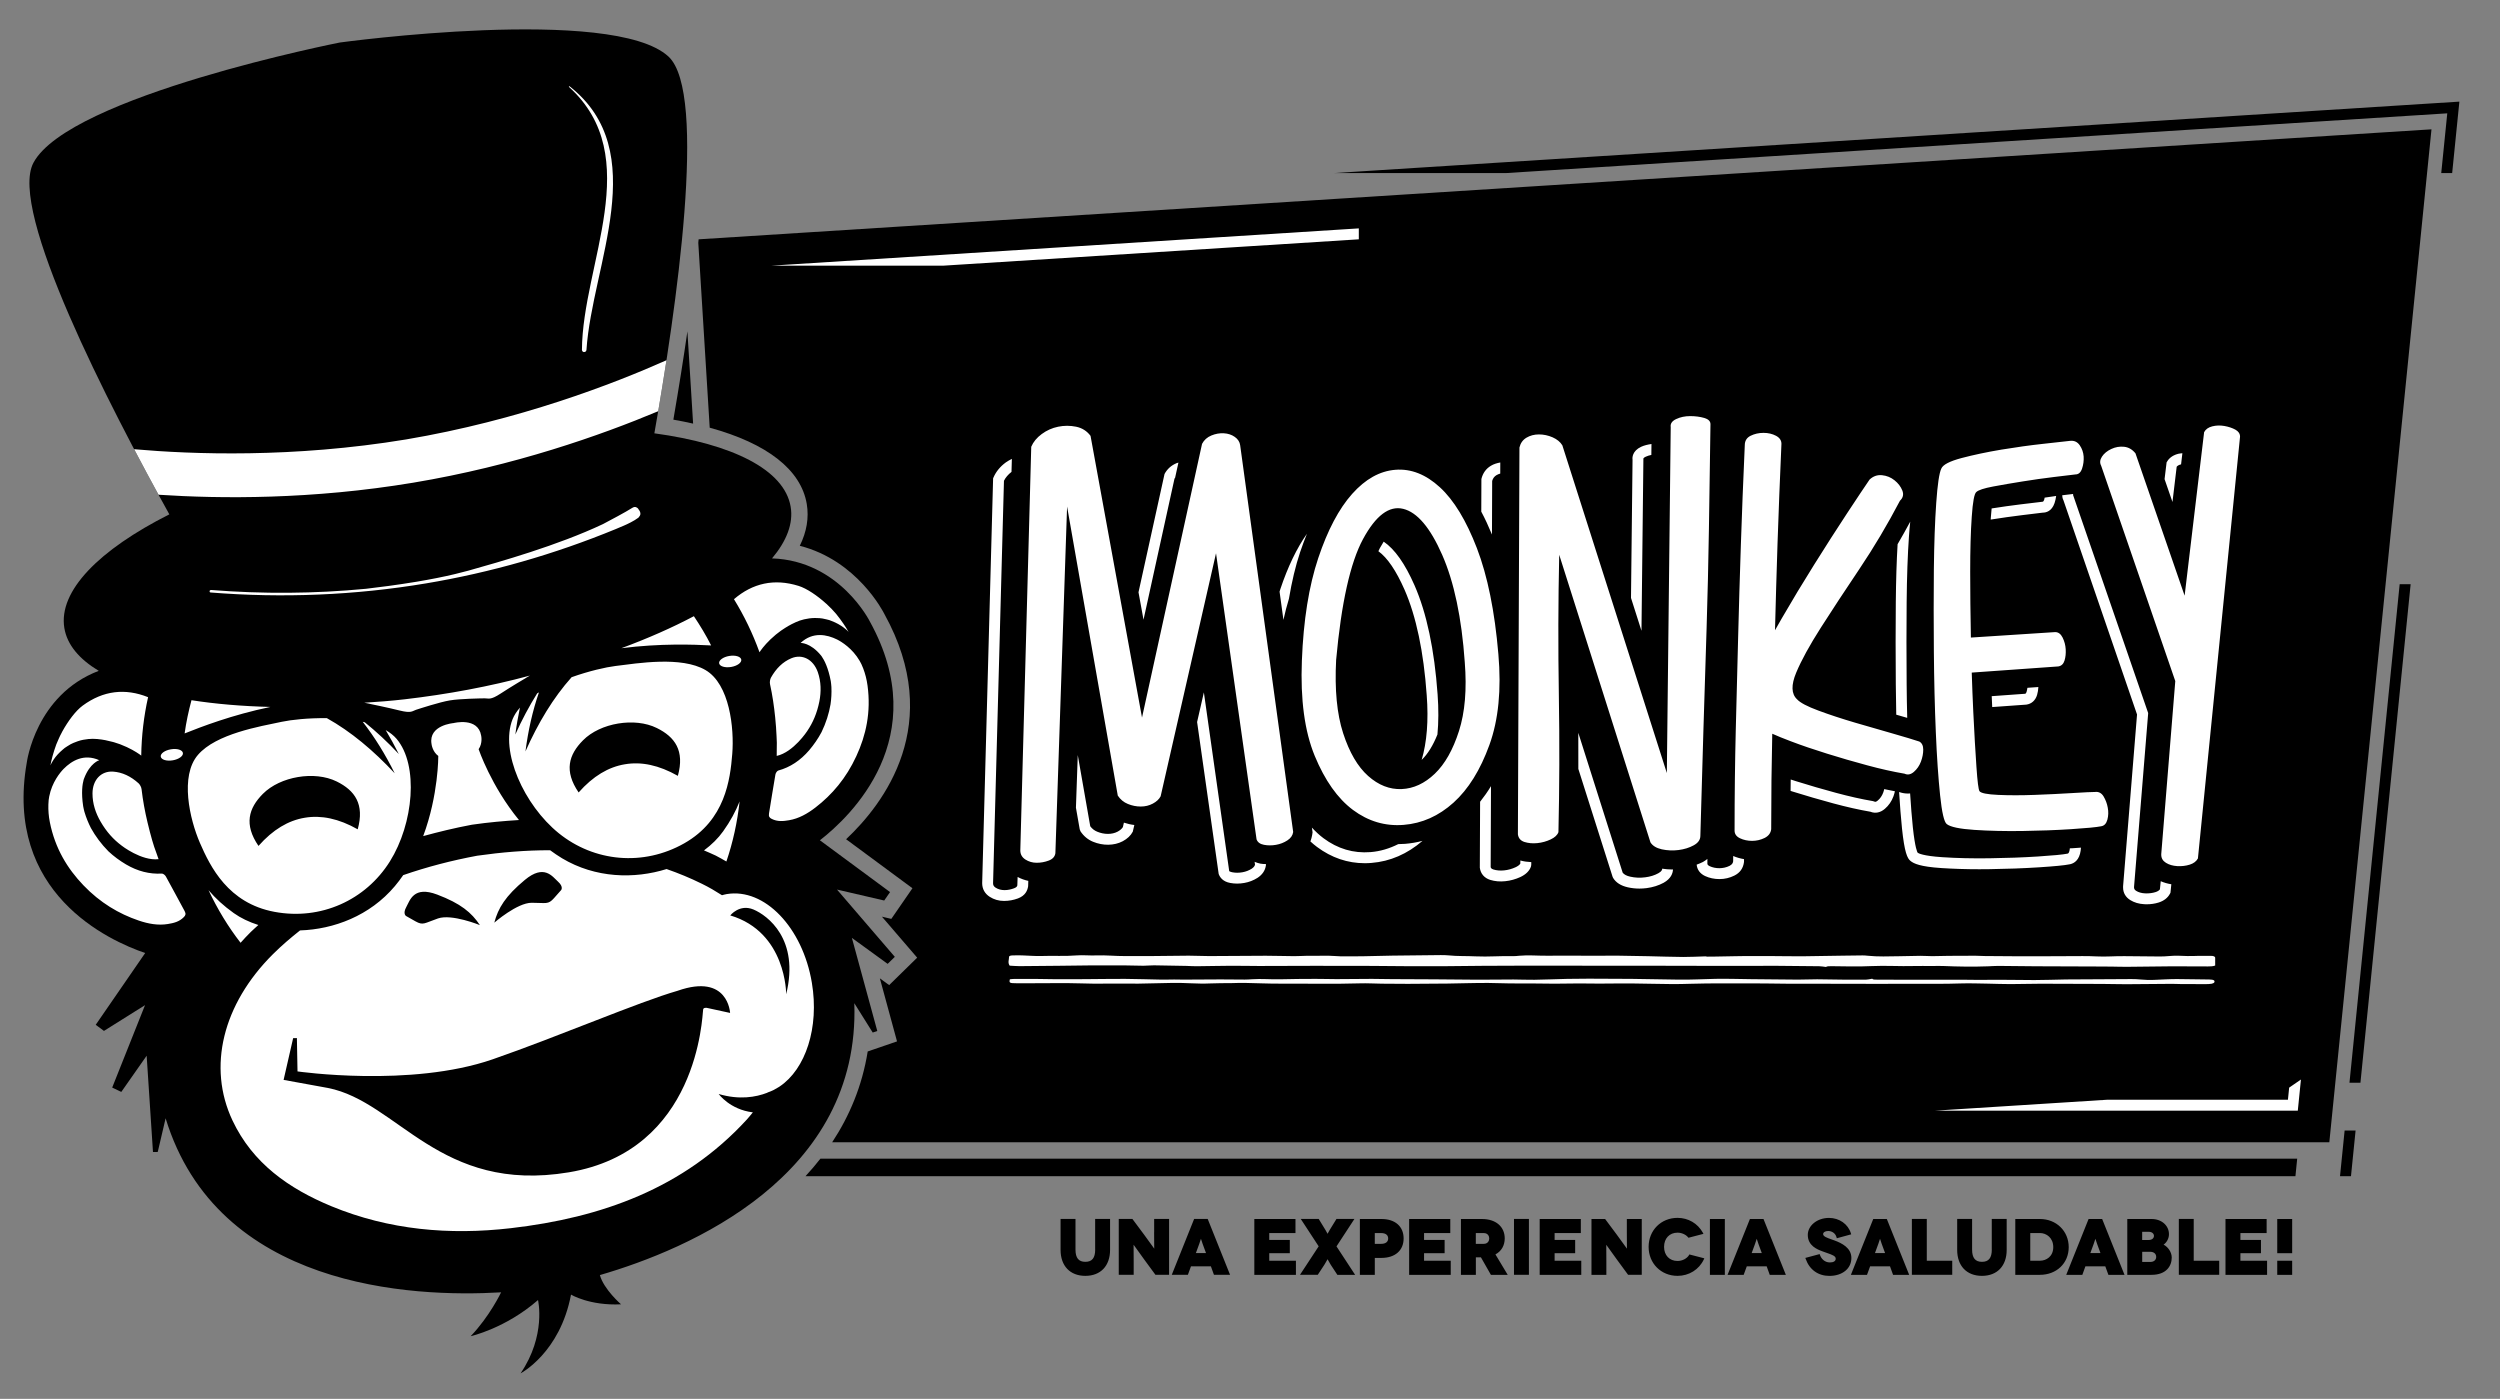 <?xml version="1.0" encoding="utf-8"?>
<!-- Generator: Adobe Illustrator 24.1.0, SVG Export Plug-In . SVG Version: 6.00 Build 0)  -->
<svg version="1.1" id="Capa_1" xmlns="http://www.w3.org/2000/svg" xmlns:xlink="http://www.w3.org/1999/xlink" x="0px" y="0px"
	 viewBox="0 0 613 343" style="enable-background:new 0 0 613 343;" xml:space="preserve">
<rect x="0" y="0" width="613" height="343" fill="#808080" stroke="none"/>
<style type="text/css">
	.st0{fill:#FFFFFF;}
</style>
<g>
	<path d="M371.23,298.89h3.66v13.69h-3.66V298.89z M169.95,103.87l-1.4-22.62c-0.94,6.57-2.08,13.75-3.44,21.65
		C166.79,103.19,168.39,103.52,169.95,103.87z M332.1,298.89h-4.4l-1.66,2.7c-0.1,0.17-0.31,0.55-0.48,0.86
		c-0.01,0.03-0.03,0.05-0.04,0.08c-0.01-0.02-0.02-0.04-0.03-0.06c-0.17-0.31-0.38-0.71-0.49-0.88l-1.65-2.7h-4.4l4.39,6.71
		l-4.58,6.98h4.36l1.62-2.47c0.08-0.13,0.31-0.53,0.53-0.91c0.09-0.16,0.18-0.32,0.25-0.44c0.09,0.15,0.19,0.33,0.28,0.49
		c0.21,0.37,0.42,0.74,0.5,0.87l1.55,2.36l0.07,0.11h4.36l-4.57-6.98L332.1,298.89z M398.9,302.15c0,1.2,0.01,2.39,0.02,3.28
		c0,0.27,0,0.52,0,0.74c-0.12-0.17-0.26-0.37-0.4-0.56c-0.67-0.93-1.56-2.18-2.06-2.84l-2.81-3.77l-0.07-0.1h-3.35v13.69h3.65v-3.17
		c0-1.56-0.01-2.87-0.02-3.74c0-0.17,0-0.32,0-0.46c0.17,0.23,0.37,0.52,0.58,0.81c0.61,0.85,1.38,1.93,2,2.78l2.7,3.68l0.07,0.1
		h3.35v-13.69h-3.66V302.15z M414.14,307.76c-0.52,0.85-1.64,1.43-2.81,1.43c-1.97,0-3.3-1.39-3.3-3.45c0-2.09,1.33-3.49,3.3-3.49
		c1,0,2.04,0.46,2.58,1.13l0.1,0.12l3.68-0.96l-0.15-0.28c-1.26-2.28-3.58-3.64-6.21-3.64c-4.04,0-7.09,3.06-7.09,7.11
		c0,4.05,3.05,7.11,7.09,7.11c2.81,0,5.28-1.54,6.45-4.03l0.12-0.27l-3.67-0.95L414.14,307.76z M366.68,307.58l3.01,5.01h-4.12
		l-0.07-0.12l-2.38-4.18h-1.24v4.3h-3.66v-13.69h5.17c3.38,0,5.57,1.87,5.57,4.77C368.95,305.41,368.15,306.79,366.68,307.58z
		 M365.16,303.67c0-0.49-0.28-1.32-1.34-1.32h-1.95v2.64h1.95C364.88,304.99,365.16,304.16,365.16,303.67z M381.19,307.29h5.04
		v-3.26h-5.04v-1.68h6.43v-3.45h-10.09v13.69h10.2v-3.45h-6.54V307.29z M209.48,245.97c0.01,0.01,0.02,0.05,0.02,0.05l4.49,7.16
		l1.12-0.38l-6.23-22.83l8.77,6.37l1.76-1.72l-14.18-16.5l11.58,2.69l1.43-2.07l-17.2-12.7c7.42-5.76,27.98-25.14,12.26-53.62
		c0,0-7.4-14.95-24-15.5c3.59-4.27,5.26-8.57,4.57-12.66c-1.53-9.11-14.31-15.4-33.42-18.01c5.36-30.29,13.11-83.42,3.47-92.37
		c-13.61-12.63-80.62-3.45-80.62-3.45S16.95,23.53,8.2,39.91C1.99,51.5,26.6,99.22,41.52,126.12
		c-17.21,8.68-27.26,18.79-25.74,27.89c0.68,4.1,3.66,7.61,8.43,10.48C8.7,170.41,6.57,186.96,6.57,186.96
		C0.96,219,26.7,230.65,35.6,233.68l-12.13,17.6l2.02,1.5l10.07-6.32l-8.05,20.21l2.23,1.07l6.22-8.88l1.55,23.61l1.17-0.01
		l1.92-8.22c0,0,0-0.04,0-0.06c12.73,41.64,60.16,44,82.27,42.7c0,0-2.8,5.9-7.47,10.76c0,0,8.57-1.92,16.52-8.87
		c0,0,2.05,8.7-4.28,17.98c0,0,9.68-5.02,12.37-19.31c0,0,4.55,2.75,12.27,2.38c0,0-4.23-3.67-5.19-7.17
		C168.94,306.3,210.95,288.46,209.48,245.97z M296.13,298.89l5.48,13.69h-3.95l-0.75-2.08h-4.88l-0.76,2.08h-3.95l5.48-13.69H296.13
		z M295.71,307.25l-0.82-2.24c-0.14-0.38-0.3-0.86-0.42-1.26c-0.12,0.39-0.28,0.88-0.42,1.26l-0.82,2.24H295.71z M311.22,307.29
		h5.04v-3.26h-5.04v-1.68h6.43v-3.45h-10.09v13.69h10.2v-3.45h-6.54V307.29z M344.17,303.67c0,2.94-2.09,4.77-5.45,4.77h-1.62v4.15
		h-3.66v-13.69h5.28C342.08,298.89,344.17,300.72,344.17,303.67z M340.38,303.67c0-0.84-0.63-1.32-1.72-1.32h-1.56v2.64h1.56
		C339.76,304.99,340.38,304.5,340.38,303.67z M268.54,306.4c0,2.05-0.77,3-2.41,3c-1.65,0-2.42-0.95-2.42-3v-7.51h-3.66v7.58
		c0,3.93,2.33,6.37,6.07,6.37c3.75,0,6.07-2.44,6.07-6.37v-7.58h-3.66V306.4z M282.99,302.15c0,1.2,0.01,2.39,0.02,3.28
		c0,0.27,0,0.52,0.01,0.74c-0.12-0.17-0.26-0.37-0.41-0.57c-0.66-0.92-1.56-2.18-2.06-2.84l-2.88-3.87h-3.35v13.69h3.66v-3.17
		c0-1.54-0.01-2.84-0.02-3.71c0-0.17,0-0.34,0-0.49c0.17,0.23,0.36,0.51,0.57,0.79c0.61,0.85,1.38,1.94,2.01,2.8l2.7,3.68l0.07,0.1
		h3.35v-13.69h-3.66V302.15z M349.18,307.29h5.04v-3.26h-5.04v-1.68h6.43v-3.45h-10.09v13.69h10.2v-3.45h-6.54V307.29z
		 M449.79,304.15c-0.22-0.08-0.43-0.16-0.64-0.23c-1.18-0.41-2.12-0.74-2.12-1.32c0-0.38,0.43-0.76,1.24-0.76
		c0.75,0,1.74,0.41,2.05,1.54l0.06,0.24l3.53-0.96l-0.07-0.24c-0.68-2.27-2.84-3.79-5.38-3.79c-2.86,0-5.19,1.87-5.19,4.17
		c0,2.66,2.32,3.55,3.57,4.02c0.38,0.14,0.75,0.27,1.09,0.39c1.39,0.48,2.19,0.78,2.19,1.42c0,0.58-0.53,0.92-1.42,0.92
		c-1.35,0-2.16-0.99-2.44-1.83l-0.08-0.22l-3.51,0.94l0.09,0.25c0.93,2.64,3.05,4.16,5.81,4.16c3.18,0,5.39-1.8,5.39-4.38
		C453.97,305.97,451.59,304.81,449.79,304.15z M558.38,307.29h3.66v-8.39h-3.66V307.29z M197.5,288.41h365.34l0.43-4.3H201.16
		C200,285.6,198.78,287.03,197.5,288.41z M573.77,288.41h2.69l1.13-11.2h-2.69L573.77,288.41z M558.38,312.59h3.66v-3.45h-3.66
		V312.59z M419.27,312.59h3.66v-13.69h-3.66V312.59z M576.09,265.49h2.69l12.31-122.25h-2.69L576.09,265.49z M327.04,42.44h42.2
		l230.83-14.65l-1.48,14.65h2.68l1.61-15.95l0.16-1.57L327.04,42.44z M171.22,59.54l2.8,45.33c14.06,3.85,22.39,10.3,23.8,18.71
		c0.56,3.37-0.01,6.8-1.71,10.25c14.09,3.61,20.47,16.18,20.77,16.78c14.83,26.85-0.13,46.46-9.42,55.17l16.27,12.02l-5.18,7.51
		l-2.3-0.54l8.64,10.05l-6.87,6.73l-2.28-1.66l4.21,15.46l-7.19,2.47c-1.36,8.49-4.49,15.86-8.71,22.26h367.1L596.2,31.71
		L171.3,58.68C171.27,58.97,171.25,59.25,171.22,59.54z M549.35,307.29h5.04v-3.26h-5.04v-1.68h6.43v-3.45h-10.09v13.69h10.2v-3.45
		h-6.54V307.29z M488.39,306.4c0,2.05-0.77,3-2.41,3c-1.65,0-2.42-0.95-2.42-3v-7.51h-3.66v7.58c0,3.93,2.33,6.37,6.07,6.37
		c3.75,0,6.07-2.44,6.07-6.37v-7.58h-3.66V306.4z M462.71,299.05l5.42,13.54h-3.95l-0.75-2.08h-4.88l-0.76,2.08h-3.95l5.48-13.69
		h3.33L462.71,299.05z M462.22,307.25l-0.82-2.24c-0.14-0.38-0.3-0.86-0.42-1.26c-0.12,0.39-0.28,0.88-0.42,1.26l-0.82,2.24H462.22z
		 M472.45,298.89h-3.66v13.69h9.9v-3.45h-6.24V298.89z M432.47,299.05l5.42,13.54h-3.95l-0.75-2.08h-4.88l-0.76,2.08h-3.95
		l5.48-13.69h3.33L432.47,299.05z M431.99,307.25l-0.82-2.24c-0.14-0.38-0.3-0.87-0.42-1.26c-0.12,0.39-0.28,0.88-0.42,1.26
		l-0.82,2.24H431.99z M532.51,308.34c0,2.05-1.3,4.25-4.96,4.25h-5.94v-13.69h5.98c2.42,0,4.24,1.6,4.24,3.73
		c0,1.11-0.61,2.07-1.32,2.56C531.63,305.75,532.51,307.08,532.51,308.34z M525.26,304.04h1.66c0.71,0,1.23-0.42,1.23-1
		c0-0.58-0.52-1-1.23-1h-1.66V304.04z M528.7,308.19c0-0.76-0.58-1.25-1.47-1.25h-1.96v2.49h1.96
		C528.12,309.44,528.7,308.95,528.7,308.19z M507.25,305.8c0,3.94-2.97,6.79-7.08,6.79h-6.02v-13.69h6.02
		C504.21,298.89,507.25,301.86,507.25,305.8z M503.46,305.8c0-2.27-1.65-3.46-3.28-3.46h-2.36v6.79h2.36
		C501.76,309.13,503.46,308.09,503.46,305.8z M537.9,298.89h-3.65v13.69h9.9v-3.45h-6.25V298.89z M515.51,299.05l5.42,13.54h-3.95
		l-0.76-2.08h-4.88l-0.75,2.08h-3.95l5.48-13.69h3.33L515.51,299.05z M515.03,307.25l-0.82-2.24c-0.14-0.38-0.3-0.86-0.42-1.26
		c-0.12,0.4-0.28,0.88-0.42,1.26l-0.82,2.24H515.03z"/>
	<path class="st0" d="M13.16,186.24c0.53-0.8,1.3-1.66,2.23-2.44c0.17-0.14,0.32-0.28,0.49-0.41c0.19-0.14,0.41-0.27,0.61-0.4
		c0.27-0.18,0.55-0.35,0.84-0.51c0.21-0.12,0.43-0.21,0.65-0.31c0.34-0.15,0.69-0.29,1.07-0.41c0.22-0.08,0.44-0.16,0.67-0.21
		c0.43-0.12,0.87-0.19,1.33-0.25c0.22-0.04,0.42-0.08,0.64-0.09c0.7-0.06,1.42-0.08,2.19,0c0.01,0,0.03,0,0.04,0.01
		c0.01,0,0.01,0,0.02,0c1.32,0.12,2.52,0.38,3.63,0.68c0.13,0.04,0.26,0.06,0.38,0.1c0.48,0.14,0.94,0.3,1.37,0.45
		c0.07,0.02,0.13,0.04,0.19,0.07c2.27,0.86,3.88,1.87,4.64,2.4c0.03,0.02,0.07,0.05,0.1,0.07c0.11,0.08,0.2,0.15,0.27,0.2
		c0.04,0.04,0.11,0.1,0.11,0.1c0.07-4.89,0.64-9.69,1.68-14.34c-5.59-2.24-10.98-1.65-16.04,2.07c-1.7,1.25-3.57,3.75-5.01,6.37
		c0,0.01-0.01,0.01-0.01,0.02c0,0.01,0,0.02-0.01,0.02c-0.06,0.09-0.09,0.17-0.13,0.26c-0.24,0.45-0.48,0.9-0.67,1.36
		c-0.48,1.01-0.85,1.98-1.12,2.88c-0.69,2.12-0.96,3.74-0.96,3.74C12.53,187.25,12.82,186.75,13.16,186.24L13.16,186.24z
		 M190.29,178.36c0,0.15,0.01,0.28,0.02,0.42c0.07,1.11,0.14,2.22,0.17,3.33c0.01,0.58,0,1.18-0.02,1.82c0,0.47,0,0.95-0.01,1.42
		c4.14-0.93,7.5-6.12,7.5-6.12c0-0.01,0.01-0.03,0.02-0.04c1.34-1.97,2.37-4.33,2.94-7.2c0.46-2.37,0.44-4.82-0.38-7.18
		c-1.12-3.18-3.85-4.52-6.5-3.4c-2.08,0.87-3.73,2.49-5,4.76c-0.21,0.39-0.33,1.11-0.22,1.59c0.6,2.71,0.99,5.44,1.27,8.18
		C190.16,176.74,190.23,177.55,190.29,178.36z M186.31,159.82c0.04-0.06,0.1-0.17,0.19-0.28c0.02-0.03,0.05-0.06,0.07-0.1
		c0.54-0.75,1.73-2.23,3.6-3.78c0.05-0.04,0.1-0.08,0.16-0.13c0.36-0.3,0.74-0.58,1.15-0.88c0.12-0.08,0.23-0.14,0.33-0.22
		c0.95-0.65,2-1.28,3.21-1.82c0.01,0,0.01-0.01,0.02-0.01c0.01-0.01,0.02-0.01,0.03-0.02c0.7-0.33,1.39-0.54,2.06-0.71
		c0.21-0.06,0.43-0.09,0.63-0.12c0.46-0.09,0.91-0.17,1.34-0.19c0.24-0.02,0.47-0.03,0.71-0.03c0.39,0,0.76,0.01,1.14,0.04
		c0.24,0.02,0.47,0.04,0.7,0.08c0.33,0.05,0.65,0.13,0.97,0.21c0.24,0.06,0.48,0.11,0.71,0.18c0.21,0.07,0.39,0.15,0.6,0.23
		c1.14,0.43,2.13,1,2.9,1.58c0,0,0,0,0.01,0c0.49,0.37,0.92,0.74,1.23,1.09c0,0-0.79-1.44-2.13-3.23c-0.55-0.77-1.21-1.57-1.99-2.37
		c-0.35-0.35-0.7-0.72-1.08-1.06c-0.07-0.06-0.13-0.13-0.2-0.2c-0.01-0.01-0.02-0.02-0.02-0.02c-0.01,0-0.01,0-0.02,0
		c-2.21-2.01-4.8-3.77-6.81-4.4c-6-1.87-11.28-0.66-15.85,3.26c2.5,4.06,4.6,8.41,6.26,13.01
		C186.22,159.95,186.27,159.88,186.31,159.82z M211.66,163.9c-0.14-0.36-0.28-0.71-0.44-1.04c-0.13-0.28-0.28-0.55-0.43-0.81
		c-1.78-3.07-4.43-4.68-5.53-5.24c-2.5-1.23-5.94-1.97-8.96,0.84c0,0,2.38-0.13,5.01,3.07c0.04,0.05,0.07,0.09,0.11,0.15
		c0.02,0.02,0.03,0.04,0.05,0.06c0.65,0.94,1.62,2.78,2.24,6.1c0.05,0.47,0.13,0.92,0.15,1.41c0.07,1.53-0.02,2.95-0.22,4.29
		c-0.37,2.2-1.12,4.57-2.2,6.79c-0.85,1.6-1.87,3.07-3.02,4.43c-2.16,2.52-4.68,4.19-7.57,4.98c-0.3,0.08-0.65,0.58-0.72,0.99
		c-0.55,3.17-1.05,6.36-1.57,9.54c-0.13,0.78,0.15,1.07,0.66,1.33c1.44,0.73,2.85,0.57,4.26,0.33c2.37-0.4,4.5-1.6,6.48-3.13
		c4.07-3.13,7.53-7.19,10.01-12.58c2.38-5.13,3.63-10.8,2.75-17.3C212.52,166.59,212.15,165.19,211.66,163.9z M40.67,214.91
		c-0.21-0.37-0.69-0.73-1.01-0.71c-2.99,0.17-5.92-0.57-8.77-2.25c-1.54-0.91-2.98-1.97-4.3-3.2c-1.74-1.75-3.21-3.75-4.29-5.7
		c-0.62-1.21-1.16-2.52-1.6-3.99c-0.14-0.46-0.21-0.92-0.31-1.39c-0.5-3.32-0.19-5.39,0.12-6.49c0.01-0.02,0.02-0.05,0.03-0.08
		c0.02-0.06,0.04-0.11,0.06-0.17c1.45-3.88,3.74-4.53,3.74-4.53c-3.77-1.68-6.77,0.14-8.74,2.13c-0.86,0.88-2.85,3.27-3.53,6.75
		c-0.06,0.3-0.1,0.6-0.14,0.89c-0.04,0.37-0.06,0.74-0.07,1.12c-0.04,1.38,0.06,2.82,0.36,4.32c1.28,6.42,4.31,11.37,8.23,15.46
		c4.11,4.29,8.7,7,13.56,8.65c2.37,0.81,4.77,1.24,7.15,0.85c1.41-0.23,2.79-0.54,3.92-1.7c0.4-0.4,0.57-0.77,0.19-1.47
		C43.73,220.57,42.22,217.71,40.67,214.91z M33.99,192.08c-1.93-1.75-4.03-2.73-6.27-2.88c-2.87-0.19-5.02,1.97-5.04,5.33
		c-0.01,2.5,0.76,4.82,1.97,6.91c1.47,2.55,3.2,4.43,5.12,5.86c0.01,0.01,0.01,0.02,0.03,0.03c0,0,4.87,3.82,9.08,3.34
		c-0.17-0.44-0.32-0.9-0.47-1.34c-0.23-0.59-0.44-1.16-0.61-1.71c-0.35-1.05-0.64-2.12-0.93-3.2c-0.03-0.13-0.08-0.26-0.11-0.4
		c-0.21-0.78-0.41-1.57-0.59-2.37c-0.64-2.68-1.14-5.38-1.46-8.14C34.66,193.02,34.32,192.39,33.99,192.08z M128.88,166.28
		c0,0,0.37-0.25,1.06-0.63c-9.92,2.69-20.18,4.59-30.72,5.82c-3.31,0.38-6.62,0.64-9.91,0.84c1.03,0.17,1.6,0.33,1.6,0.33
		s4.09,0.83,7.05,1.57c2.96,0.74,3.12,0.13,4.05-0.17c0.93-0.3,5.84-1.9,8.28-2.3c2.42-0.41,7.58-0.5,8.56-0.51
		c0.99-0.02,1.33,0.51,3.89-1.16C125.29,168.4,128.88,166.28,128.88,166.28z M175.5,209.79c0.91,0.45,1.74,0.97,2.61,1.45
		c1.61-4.72,2.69-9.67,3.24-14.73c-0.97,2.45-2.27,4.86-4.03,7.32c-1.21,1.71-2.82,3.29-4.7,4.69
		C173.58,208.95,174.55,209.32,175.5,209.79z M115.61,202.24l0.17-0.03l0.16-0.02c3.88-0.56,7.63-0.89,11.31-1.12
		c-6.85-8.35-9.89-17.37-9.89-17.37c1.05-1.5,0.62-3.33,0.62-3.33c-0.77-4.62-6.77-3.07-6.77-3.07s-6.17,0.49-5.4,5.11
		c0,0,0.19,1.87,1.66,2.95c0,0,0.07,9.53-3.7,19.65C107.55,203.98,111.45,203.02,115.61,202.24z M51.13,218.27
		c2.17,4.62,4.8,8.95,7.86,12.9c0.8-0.9,1.63-1.79,2.51-2.66c0.6-0.59,1.24-1.13,1.85-1.7c-2.26-0.72-4.32-1.7-6.03-2.92
		C54.85,222.13,52.84,220.28,51.13,218.27z M44.85,184.62c-0.13-0.75-1.44-1.15-2.94-0.89c-1.5,0.24-2.62,1.06-2.49,1.8
		c0.12,0.75,1.44,1.16,2.94,0.9C43.86,186.18,44.98,185.36,44.85,184.62z M179.27,163.54c1.5-0.25,2.62-1.06,2.49-1.81
		c-0.13-0.74-1.44-1.14-2.94-0.89c-1.49,0.24-2.61,1.06-2.49,1.8C176.46,163.39,177.77,163.79,179.27,163.54z M172.99,164.3
		c-5.91-3.45-16.62-1.67-22.08-1c-2.34,0.29-6.47,1.22-10.75,2.75c-4.5,5.03-8.2,11.18-11.32,18.2c0.67-5.15,1.74-9.92,3.31-14.48
		c-0.15,0.08-0.3,0.16-0.44,0.25c-1.95,3.13-3.74,6.47-5.35,10.08c0.29-2.27,0.68-4.45,1.13-6.59c-0.79,0.9-1.41,1.86-1.82,2.87
		c-3.11,7.91,2.83,21.03,11.32,27.91c8.71,7.05,20.74,8.19,30.79,2.49c10.05-5.7,11.26-15.59,11.77-21.92
		C180.06,178.55,178.91,167.75,172.99,164.3z M166.21,190.24c-4.65-2.64-8.96-3.53-12.98-2.84c-4.02,0.66-7.81,2.9-11.35,6.91
		c-3.62-5.28-2.43-9.25,1.06-12.77c2.14-2.17,5.32-3.58,8.62-4.13c3.3-0.55,6.76-0.25,9.49,1.1
		C165.5,180.7,167.92,184.06,166.21,190.24z M95.6,211.22c5.8-9.26,7.13-23.6,1.63-30.07c-0.71-0.83-1.62-1.53-2.66-2.13
		c1.12,1.88,2.2,3.82,3.22,5.87c-2.7-2.9-5.49-5.47-8.35-7.79c-0.17-0.04-0.33-0.07-0.5-0.11c2.96,3.8,5.53,7.97,7.84,12.62
		c-5.23-5.61-10.74-10.23-16.63-13.52c-4.54-0.06-8.75,0.4-11.05,0.89c-5.39,1.14-16.09,2.93-20.56,8.11
		c-4.47,5.18-2.04,15.77,0.48,21.59c2.54,5.83,6.91,14.78,18.26,16.9C78.65,225.72,89.66,220.72,95.6,211.22z M64.45,194.66
		c2.15-2.16,5.32-3.58,8.62-4.13c3.3-0.56,6.77-0.25,9.49,1.09c4.45,2.2,6.86,5.56,5.15,11.73c-4.65-2.64-8.96-3.52-12.98-2.84
		c-4.02,0.66-7.81,2.9-11.35,6.91C59.77,202.14,60.97,198.17,64.45,194.66z M174.37,158.26c-1.25-2.5-2.7-4.87-4.23-7.17
		c-5.25,2.78-11.21,5.42-17.78,7.85C161.9,157.73,170.11,158.03,174.37,158.26z M45.27,179.84c3.97-1.59,11.63-4.55,21.04-6.5
		c-7-0.17-13.5-0.73-19.36-1.65C46.24,174.37,45.65,177.07,45.27,179.84z M142.75,86c0.02,0.04,0.03,0.09,0.06,0.13
		c0.06,0.08,0.18,0.15,0.3,0.19c0.3,0.05,0.66-0.11,0.69-0.52c1.37-20.87,16.22-48.63-4.13-64.63c-0.12-0.08-0.25,0.06-0.15,0.15
		c18.9,17.16,3.29,43.4,3.17,64.51C142.7,85.89,142.73,85.94,142.75,86z M101.35,118.35c24.79-4.14,45.93-11.6,60.04-17.52
		c0.67-3.93,1.35-8.14,2.03-12.5c-13.03,5.81-36.16,14.74-63.84,19.42c-27.7,4.58-52.48,3.66-66.69,2.4
		c2.05,3.91,4.07,7.66,5.98,11.16C54.15,122.32,76.56,122.49,101.35,118.35z M156.45,124.69c-0.02-0.01-0.03-0.03-0.05-0.04
		l-0.1-0.09c-0.04-0.03-0.07-0.06-0.11-0.08c-0.41-0.28-0.79-0.2-1.26,0.11c-1.39,0.9-5.41,3.04-7.09,3.92
		c-11.06,5.23-25.34,9.26-33.02,11.42c-1.18,0.31-2.28,0.59-3.29,0.84c-2.74,0.66-5.89,1.28-9.38,1.87
		c-4.83,0.8-9.41,1.39-12.4,1.73c-12.57,1.21-25.36,1.3-38.03,0.29c0,0.01-0.02,0.01-0.03,0.01c-0.26,0.04-0.31,0.23-0.3,0.35
		c0.01,0.24,0.18,0.25,0.24,0.26c17.72,1.42,35.47,0.67,52.76-2.22c0,0,0.01,0,0.01,0c15.85-2.65,31.52-7.13,46.58-13.33
		c0.34-0.13,1.06-0.45,1.83-0.78l0.02,0c0.07-0.03,0.13-0.06,0.2-0.09c0.61-0.26,2.44-1.1,3.51-1.93c0.26-0.29,0.45-0.57,0.48-0.86
		c0.04-0.38-0.13-0.8-0.5-1.24L156.45,124.69z M178.19,219.23c-0.39,0.06-0.77,0.18-1.16,0.28c-1.55-0.99-3.18-1.96-4.95-2.82
		c-2.85-1.41-5.73-2.59-8.63-3.6c-7.91,2.47-17.43,2.27-25.65-2.65c-1.01-0.61-1.97-1.27-2.91-1.96
		c-5.93-0.01-11.89,0.49-17.87,1.34c-6.29,1.17-12.33,2.75-18.15,4.76c-0.63,0.92-1.32,1.83-2.05,2.7
		c-6.14,7.29-15.01,10.59-23.25,10.86c-2.28,1.8-4.52,3.71-6.64,5.82c-12.34,12.28-16.1,27.68-9.93,40.77
		c4.95,10.51,13.86,16.74,24.26,21.04c14.14,5.84,28.95,7.12,44,5.38c22.14-2.56,42.38-9.74,57.86-26.64
		c0.53-0.58,0.99-1.17,1.48-1.76c-5.64-0.68-8.38-4.5-8.38-4.5c5.02,1.48,9.07,0.8,11.95-0.32c0.01-0.02,0.02-0.03,0.03-0.05
		c0.48-0.15,0.93-0.35,1.39-0.56c0.12-0.07,0.23-0.13,0.35-0.19c0.34-0.17,0.67-0.36,0.99-0.57c0.08-0.05,0.17-0.1,0.25-0.16
		c6.32-4.24,9.74-14.39,7.89-25.42C196.81,227.42,187.46,217.68,178.19,219.23z M128.69,215.76c4.75-3.95,6.75-0.84,8.15,0.43
		c1.4,1.26,0.76,2.05,0.76,2.05s-0.33,0.39-1.77,2c-1.44,1.61-1.87,1.13-5.45,1.12c-3.58-0.01-9.18,4.88-9.18,4.88
		C122.14,222.67,123.93,219.71,128.69,215.76z M99.62,222.41c0.91-1.66,1.79-5.25,7.58-3.06c5.77,2.19,8.43,4.41,10.47,7.49
		c0,0-6.89-2.81-10.27-1.64c-3.38,1.17-3.62,1.77-5.51,0.72c-1.88-1.05-2.33-1.32-2.33-1.32S98.7,224.06,99.62,222.41z
		 M179.02,248.37l-5.7-1.24c0,0-0.86-0.14-0.91,0.41c-0.25,1.75-1.19,34.61-32.91,39.91c-31.71,5.3-41.94-17.31-59.09-20.68
		l-10.87-1.98l2.34-10.24l0.92-0.01l0.15,8.17c0,0,27.75,4,47.86-2.97c16.17-5.61,35.74-14.04,45.4-16.82h-0.01
		C178.57,238.6,179.02,248.37,179.02,248.37z M192.77,243.79c0,0,0.1-15.21-13.71-19.33c0,0,2.27-2.88,5.69-1.45
		C188.19,224.46,196.1,230.28,192.77,243.79z M333.18,56l-144.06,9.14h42.19l101.87-6.46V56z M412.72,234.65
		c-2.86-0.02-5.72-0.13-8.58-0.19c-2.49-0.05-4.97-0.11-7.47-0.13c-1.75-0.02-3.51,0.03-5.27,0.02c-4.08,0-8.15-0.05-12.23-0.01
		c-2.22,0.02-4.44-0.2-6.65,0.01c-0.5,0.05-1.02,0.11-1.52,0.1c-3.05-0.09-6.09,0.2-9.16,0.05c-2.21-0.11-4.46-0.01-6.65-0.24
		c-0.62-0.07-1.29-0.07-1.94-0.07c-3.94,0.03-7.89,0.07-11.82,0.13c-2.31,0.03-4.63,0.1-6.95,0.15c-0.65,0.01-1.29,0.02-1.95,0.02
		c-1.28,0.01-2.58,0.02-3.86,0c-0.93-0.02-1.84-0.13-2.77-0.14c-1.8-0.02-3.6-0.01-5.4,0.01c-1.07,0.01-2.12,0.1-3.18,0.09
		c-2.33-0.01-4.63-0.1-6.95-0.1c-4.63,0.01-9.26,0.07-13.89,0.08c-1.66,0-3.33-0.1-4.99-0.1c-2.87,0.01-5.75,0.07-8.62,0.09
		c-2.3,0.02-4.62-0.01-6.93,0.01c-2.41,0.02-4.77-0.26-7.2-0.16c-1.6,0.06-3.29-0.13-4.85,0c-2.83,0.24-5.63,0.03-8.45,0.14
		c-1.59,0.06-3.22-0.11-4.84-0.15c-0.79-0.03-1.57-0.01-2.35,0.01c-0.48,0.01-0.83,0.13-0.83,0.35c0.01,0.7-0.38,1.4,0.15,2.16
		c0.78,0.04,1.6,0.12,2.42,0.12c3.24-0.02,6.47-0.05,9.71-0.09c2.51-0.02,5-0.07,7.49-0.09c2.31-0.01,4.62,0,6.93,0
		c0.6,0,1.2-0.01,1.81,0c1.48,0.03,2.96,0.07,4.44,0.08c0.88,0,1.75-0.11,2.62-0.1c2.63,0.03,5.27,0.09,7.91,0.14
		c0.83,0.02,1.66,0.09,2.49,0.08c2.74-0.02,5.47-0.1,8.21-0.11c2.36-0.01,4.72,0.04,7.08,0.05c2.26,0,4.53-0.01,6.8-0.02
		c2.27,0,4.54-0.02,6.8-0.02c4.63,0.01,9.27,0.01,13.9,0.02c3.33,0.02,6.65,0.06,9.99,0.08c2.41,0.01,4.81,0.02,7.23,0
		c3.37-0.02,6.75-0.07,10.11-0.1c3.44-0.02,6.86-0.02,10.29-0.04c2.4,0,4.81,0,7.22,0c2.27,0,4.53,0,6.8,0.01
		c2.27,0,4.54,0.01,6.81,0.01c3.53,0,7.05,0,10.57,0c4.58,0.01,9.17,0.02,13.76,0.03c2.17,0,4.35,0,6.53,0
		c3.42,0,6.85-0.02,10.27-0.01c3.44,0.01,6.87,0.05,10.3,0.1c0.51,0,1.03,0.11,1.67,0.18c0.25-0.19,0.71-0.19,1.33-0.19
		c3.24,0.03,6.53,0.14,9.73-0.02c3.54-0.17,7.02,0.08,10.53-0.02c1.43-0.04,2.86,0,4.29,0c0.93,0,1.87-0.05,2.78-0.01
		c3.7,0.16,7.39,0.22,11.08,0.08c0.84-0.03,1.67-0.1,2.49-0.1c3.06,0.02,6.11,0.07,9.17,0.09c5.37,0.03,10.75,0.04,16.13,0.06
		c0.87,0,1.75,0.01,2.62,0.02c1.26,0.02,2.51,0.06,3.76,0.05c3.66-0.03,7.31-0.1,10.97-0.12c2.91-0.01,5.83,0.02,8.75,0.03
		c0.65,0,1.3-0.02,1.8-0.22c0-0.64,0-1.26,0-1.87c0-0.34-0.36-0.51-1.12-0.51c-0.93,0-1.86-0.01-2.78,0
		c-0.98,0.01-1.95,0.09-2.91,0.05c-1.53-0.07-3.04-0.14-4.58,0.01c-0.71,0.07-1.46,0.1-2.2,0.1c-2.87-0.01-5.75-0.03-8.62-0.08
		c-2.31-0.04-4.58,0.19-6.92,0.06c-2.24-0.12-4.54-0.06-6.81-0.06c-2.31,0-4.62,0.03-6.93,0.03c-2.27,0.01-4.53,0-6.8-0.01
		c-2.27-0.01-4.55-0.02-6.82-0.05c-0.73-0.01-1.48-0.06-2.21-0.07c-1.43-0.01-2.85,0-4.29,0.01c-0.87,0-1.76,0.01-2.63,0.02
		c-1.25,0.02-2.5,0.07-3.75,0.07c-0.98,0-1.95-0.09-2.92-0.08c-1.76,0.01-3.52,0.07-5.27,0.1c-2.54,0.04-5.1,0.14-7.62-0.12
		c-0.41-0.04-0.83-0.09-1.24-0.08c-1.63,0.01-3.24,0.05-4.86,0.06c-3.25,0.05-6.5,0.12-9.73,0.15c-2.54,0.01-5.09-0.03-7.63-0.05
		c-0.6,0-1.2,0-1.81,0c-1.47,0-2.96-0.02-4.43-0.01c-0.92,0.01-1.85,0.02-2.78,0.04c-1.81,0.04-3.61,0.07-5.42,0.1
		c-0.48,0.01-0.96,0-1.39,0c-0.5-0.06,1.63,0.31-0.5-0.06C416.23,234.55,414.47,234.66,412.72,234.65z M249.18,241.09
		c0.84,0,1.67,0.01,2.51,0.01c3.49-0.01,6.96-0.05,10.44-0.03c1.94,0,3.9,0.11,5.84,0.12c2.87,0.02,5.74-0.01,8.62-0.01
		c0.83,0,1.66,0.02,2.49,0.01c2.83-0.06,5.65-0.13,8.47-0.18c3.06-0.06,6.07,0.28,9.15,0.13c1.75-0.08,3.53-0.06,5.29-0.08
		c1.05-0.02,2.11-0.07,3.18-0.05c2.87,0.05,5.74,0.19,8.62,0.18c6.54-0.03,13.09,0.13,19.63-0.07c1.78-0.06,3.61,0.06,5.42,0.08
		c2.12,0.02,4.26,0.04,6.39,0.04c3.24-0.01,6.47-0.03,9.72-0.07c3.34-0.04,6.68-0.17,10-0.15c2.34,0.01,4.68,0.15,7.05,0.12
		c3.05-0.03,6.12,0.05,9.19,0.06c1.99,0,3.98-0.06,5.98-0.06c1.65-0.01,3.33,0.05,4.99,0.04c2.59,0,5.18-0.06,7.78-0.04
		c3.43,0.02,6.86,0.15,10.28,0.16c2.77,0.01,5.55-0.15,8.33-0.16c4.63-0.03,9.28-0.01,13.9,0c2,0.01,3.99,0.06,5.98,0.07
		c3.44,0.01,6.88,0.01,10.31,0.01c3.53,0,7.06,0.02,10.59,0.02c3.29,0,6.59-0.01,9.89-0.01c3.85,0,7.7,0.04,11.55-0.09
		c2.2-0.07,4.44,0.02,6.67,0.05c1.84,0.03,3.69,0.12,5.55,0.11c2.45,0,4.92-0.09,7.37-0.09c5.06,0,10.11,0.02,15.19,0.05
		c1.94,0,3.88,0.08,5.83,0.07c3.7-0.01,7.4-0.06,11.11-0.09c0.74-0.01,1.48,0.05,2.22,0.05c2.03,0.02,4.07,0.02,6.1,0.02
		c0.5,0,1.04-0.02,1.5-0.1c0.27-0.05,0.59-0.21,0.64-0.34c0.19-0.47-0.16-0.68-1.26-0.7c-2.58-0.05-5.18-0.08-7.77-0.1
		c-0.91-0.01-1.83,0.02-2.74,0.06c-2.08,0.09-4.14,0.27-6.22,0.05c-0.77-0.08-1.57-0.11-2.36-0.11c-2.89,0-5.76,0.03-8.63,0.05
		c-2.46,0.01-4.93,0.01-7.38,0.04c-2.6,0.04-5.19,0.15-7.78,0.15c-4.12-0.01-8.24-0.11-12.38-0.05c-1.62,0.03-3.24-0.03-4.87-0.03
		c-5.33,0-10.67,0-16,0c-1.76,0-3.52-0.04-5.28-0.02c-0.6,0.01-1.05,0-1.22-0.23c-0.6,0.1-1.09,0.23-1.58,0.24
		c-1.8,0.02-3.6,0-5.39-0.01c-2.18-0.02-4.35-0.08-6.53-0.09c-1.58,0-3.15,0.08-4.73,0.08c-2.13,0-4.27-0.04-6.39-0.06
		c-1.71-0.02-3.44-0.02-5.15-0.05c-2.87-0.03-5.74-0.13-8.61-0.08c-3.09,0.06-6.17,0.25-9.27,0.19c-3.76-0.07-7.51-0.14-11.26-0.18
		c-3.53-0.04-7.06-0.05-10.58-0.05c-1.76,0-3.53,0.01-5.29,0.05c-2.68,0.06-5.35,0.18-8.05,0.22c-1.71,0.03-3.43-0.07-5.14-0.07
		c-2.95,0-5.93,0.06-8.88,0.05c-3.52-0.01-7.03-0.07-10.54-0.09c-3.49-0.02-6.95-0.02-10.43-0.05c-1.61-0.01-3.24-0.06-4.85-0.06
		c-2.92,0.01-5.82,0.06-8.74,0.06c-1.7,0-3.41-0.07-5.12-0.06c-2.86,0.01-5.73,0.02-8.59,0.1c-2.31,0.06-4.61-0.17-6.92-0.01
		c-0.59,0.04-1.19,0.08-1.79,0.08c-1.99,0-3.96-0.04-5.95-0.04c-3.01,0.01-6.03,0.04-9.04,0.05c-0.78,0.01-1.57-0.03-2.35-0.03
		c-1.06,0-2.12,0.05-3.18,0.03c-2.96-0.05-5.93-0.16-8.89-0.18c-3.34-0.01-6.68,0.05-10.02,0.07c-2.36,0.02-4.72,0.03-7.08,0.01
		c-1.67-0.01-3.33-0.06-5.01-0.07c-1.65-0.02-3.3-0.01-4.97,0c-0.35,0-0.72,0.05-1.12,0.09C247.39,241,247.56,241.09,249.18,241.09z
		 M302.77,107.13c-0.76-0.54-1.66-0.83-2.68-0.89c-1.02-0.06-2.04,0.12-3.06,0.54c-1.02,0.42-1.79,1.1-2.29,2.06l-14.72,67.11
		l-12.62-69.08c-0.89-1.19-2.07-1.94-3.54-2.24c-1.47-0.3-2.93-0.3-4.4,0c-1.47,0.3-2.81,0.9-4.02,1.79
		c-1.21,0.89-2.08,1.94-2.58,3.13l-2.68,98.96c0,0.96,0.41,1.7,1.24,2.24c0.83,0.53,1.75,0.8,2.77,0.8c1.02,0,2.01-0.18,2.96-0.54
		c0.96-0.36,1.5-0.96,1.63-1.79l2.87-85.01l12.43,70.87c0.63,0.95,1.46,1.64,2.48,2.05c1.02,0.42,2.07,0.63,3.16,0.63
		c1.08,0,2.07-0.24,2.96-0.72c0.89-0.47,1.53-1.07,1.91-1.79l13.58-59.59l9.94,70.15c0.26,0.71,0.86,1.16,1.82,1.34
		c0.96,0.18,1.94,0.18,2.96,0c1.02-0.18,1.94-0.54,2.77-1.08c0.83-0.54,1.31-1.22,1.43-2.06l-13-94.85
		C303.98,108.36,303.54,107.67,302.77,107.13z M362.14,134.42c-2.62-6.8-5.64-11.78-9.08-14.94c-3.44-3.16-7.08-4.59-10.9-4.29
		c-3.83,0.3-7.36,2.27-10.61,5.91c-3.25,3.64-6.02,8.89-8.32,15.75c-2.29,6.86-3.63,15.24-4.01,25.14
		c-0.38,9.55,0.67,17.33,3.15,23.35c2.49,6.03,5.61,10.44,9.37,13.25c3.76,2.8,7.9,4.03,12.43,3.67c4.52-0.36,8.6-2.18,12.24-5.46
		c3.63-3.28,6.57-8,8.79-14.14c2.23-6.15,2.96-13.57,2.2-22.28C366.51,149.88,364.75,141.23,362.14,134.42z M357.74,179.25
		c-1.47,4.59-3.44,8.09-5.93,10.47c-2.49,2.38-5.2,3.64-8.13,3.76c-2.93,0.12-5.67-0.95-8.22-3.22c-2.55-2.27-4.59-5.76-6.12-10.47
		c-1.53-4.71-2.1-10.71-1.72-17.98c1.27-13.96,3.47-23.83,6.59-29.62c3.13-5.78,6.41-8.26,9.85-7.42c3.44,0.84,6.63,4.6,9.56,11.27
		c2.93,6.68,4.78,15.45,5.54,26.31C359.69,169.03,359.21,174.66,357.74,179.25z M417.88,102.48c-1.03-0.29-2.17-0.45-3.44-0.45
		c-1.27,0-2.42,0.24-3.44,0.72c-1.02,0.48-1.47,1.14-1.34,1.97l-0.95,84.83l-25.62-80.35c-0.51-0.84-1.31-1.49-2.39-1.97
		c-1.09-0.47-2.2-0.71-3.35-0.71c-1.14,0-2.17,0.27-3.06,0.8c-0.9,0.54-1.47,1.34-1.72,2.41l-0.38,94.85
		c0.13,0.95,0.67,1.58,1.63,1.88c0.95,0.29,2,0.39,3.15,0.27c1.15-0.12,2.23-0.42,3.25-0.9c1.02-0.48,1.66-1.08,1.91-1.79
		c0.25-10.85,0.29-22.07,0.1-33.65c-0.19-11.57-0.16-23.02,0.09-34.36l22.37,70.51c0.51,0.83,1.44,1.41,2.77,1.71
		c1.34,0.29,2.71,0.36,4.11,0.18c1.4-0.18,2.64-0.56,3.73-1.16c1.08-0.59,1.63-1.37,1.63-2.32c0.25-9.19,0.5-17.96,0.76-26.31
		c0.25-8.35,0.51-16.55,0.77-24.61c0.25-8.05,0.44-16.16,0.57-24.34c0.13-8.17,0.25-16.73,0.38-25.68
		C419.41,103.29,418.9,102.78,417.88,102.48z M464.16,179.88c-2.94-0.83-6.03-1.73-9.28-2.68c-3.25-0.96-6.25-1.94-8.99-2.96
		c-2.74-1.01-4.5-1.94-5.26-2.78c-1.4-1.31-1.47-3.49-0.2-6.53c1.27-3.04,3.29-6.71,6.03-11.01c2.74-4.29,5.9-9.1,9.47-14.41
		c3.56-5.3,6.88-10.89,9.94-16.73c0.76-0.71,0.96-1.55,0.58-2.51c-0.38-0.95-1.02-1.79-1.91-2.5c-0.89-0.72-1.91-1.13-3.06-1.25
		c-1.15-0.12-2.17,0.24-3.06,1.07c-1.15,1.67-3,4.45-5.55,8.32c-2.55,3.88-5.23,8.05-8.03,12.53c-2.8,4.47-5.45,8.86-7.93,13.15
		c-0.61,1.04-1.16,2.02-1.68,2.95c0.18-7.03,0.38-14.11,0.62-21.29c0.26-7.69,0.58-15.84,0.96-24.43c0-0.83-0.44-1.49-1.34-1.97
		c-0.89-0.47-1.91-0.71-3.06-0.71c-1.15,0-2.2,0.24-3.16,0.71c-0.96,0.48-1.43,1.25-1.43,2.33c-0.39,8.59-0.7,16.73-0.96,24.42
		c-0.26,7.7-0.48,15.28-0.67,22.73c-0.19,7.46-0.38,15.03-0.58,22.73c-0.19,7.7-0.29,15.9-0.29,24.61c0,0.83,0.45,1.46,1.34,1.88
		c0.89,0.42,1.88,0.63,2.96,0.63c1.08,0,2.1-0.24,3.06-0.71c0.96-0.48,1.5-1.19,1.62-2.15c0-8.22,0.09-16.01,0.26-23.41
		c1.23,0.55,2.71,1.16,4.52,1.84c2.68,1.02,5.64,2.03,8.89,3.04c3.25,1.02,6.54,1.97,9.85,2.86c3.31,0.9,6.37,1.58,9.18,2.06
		c0.76,0.36,1.53,0.21,2.29-0.45c0.76-0.66,1.34-1.49,1.72-2.5c0.38-1.02,0.57-2,0.57-2.96c0-0.95-0.32-1.61-0.95-1.97
		C469.25,181.37,467.09,180.72,464.16,179.88z M515.79,195.27c-0.51-0.83-1.21-1.19-2.1-1.08c-0.77,0-2.62,0.09-5.55,0.27
		c-2.94,0.18-6.02,0.33-9.28,0.45c-3.25,0.12-6.22,0.12-8.89,0c-2.68-0.12-4.21-0.42-4.59-0.9c-0.26-0.36-0.51-2.35-0.76-6
		c-0.26-3.64-0.51-8.11-0.77-13.42c-0.15-3.08-0.27-6.31-0.38-9.67l21.22-1.51c0.76-0.12,1.27-0.6,1.53-1.44
		c0.26-0.83,0.35-1.76,0.29-2.78c-0.06-1.01-0.32-1.97-0.76-2.86c-0.45-0.89-1.05-1.34-1.82-1.34l-20.67,1.34
		c-0.11-5.73-0.17-11.11-0.17-16.1c0-5.31,0.12-9.82,0.38-13.51c0.25-3.7,0.63-5.73,1.14-6.09c0.51-0.47,1.88-0.92,4.11-1.34
		c2.23-0.42,4.65-0.83,7.27-1.25c2.61-0.42,5.16-0.78,7.65-1.08c2.49-0.29,4.24-0.5,5.26-0.63c0.76,0,1.3-0.48,1.62-1.43
		c0.32-0.95,0.45-1.94,0.39-2.95c-0.07-1.01-0.39-1.94-0.96-2.77c-0.58-0.84-1.37-1.2-2.39-1.08c-1.02,0.12-3.19,0.36-6.5,0.72
		c-3.32,0.36-6.76,0.84-10.33,1.43c-3.57,0.6-6.82,1.29-9.75,2.06c-2.93,0.78-4.59,1.64-4.98,2.6c-0.51,1.07-0.92,3.88-1.24,8.41
		c-0.32,4.54-0.51,9.96-0.58,16.29c-0.06,6.32-0.06,13.03,0,20.13c0.06,7.1,0.22,13.69,0.48,19.77c0.25,6.08,0.61,11.25,1.05,15.48
		c0.44,4.24,0.99,6.59,1.63,7.07c0.89,0.71,3.15,1.19,6.79,1.43c3.63,0.24,7.55,0.33,11.76,0.27c4.21-0.06,8.19-0.21,11.95-0.45
		c3.76-0.24,6.21-0.48,7.36-0.71c0.76-0.12,1.27-0.66,1.53-1.62c0.25-0.95,0.29-1.94,0.09-2.95
		C516.65,197.03,516.29,196.11,515.79,195.27z M548.1,105.34c-0.76-0.41-1.66-0.71-2.68-0.89c-1.03-0.18-2.01-0.15-2.97,0.09
		c-0.95,0.24-1.62,0.71-2,1.43l-4.78,40.09l-12.05-34.9c-0.77-0.95-1.69-1.49-2.77-1.61c-1.09-0.12-2.14,0.06-3.16,0.54
		c-1.02,0.48-1.78,1.1-2.29,1.88c-0.51,0.78-0.57,1.52-0.19,2.24l18.17,52.79l-3.44,42.41v0.18c0,0.83,0.38,1.49,1.15,1.97
		c0.77,0.48,1.69,0.74,2.77,0.81c1.08,0.06,2.1-0.06,3.06-0.36c0.96-0.3,1.62-0.81,2.01-1.52l10.33-103.44
		C549.25,106.33,548.86,105.76,548.1,105.34z M365.83,131.07l0.05-13.14c0.18-0.65,0.53-1.11,1.08-1.44
		c0.28-0.17,0.59-0.27,0.9-0.37l0.01-2.72c-0.82,0.15-1.61,0.39-2.29,0.8c-1.21,0.72-2,1.82-2.34,3.25l-0.03,8.01
		C364.12,127.16,364.99,129.04,365.83,131.07z M399.92,146.61l2.57,8.06l0.47-42.14c-0.01-0.07-0.04-0.26,0.58-0.55
		c0.42-0.2,0.89-0.33,1.37-0.43l0.03-2.68c-0.89,0.13-1.75,0.32-2.53,0.68c-2.2,1.03-2.19,2.71-2.11,3.16L399.92,146.61z
		 M314.7,151.99c0.39-1.82,0.85-3.54,1.35-5.19c0.7-4.15,1.6-8.01,2.75-11.44c0.53-1.58,1.09-3.06,1.66-4.48
		c-2.48,3.52-4.67,8.05-6.52,13.57c-0.07,0.2-0.13,0.42-0.19,0.62L314.7,151.99z M280.39,151.95l7.6-34.61
		c0.04-0.06,0.1-0.11,0.14-0.17l0.82-3.74c-0.14,0.05-0.29,0.07-0.44,0.13c-1.31,0.54-2.32,1.44-2.97,2.67l-6.38,28.99
		L280.39,151.95z M352.5,170.27c-0.78-10.96-2.68-19.96-5.66-26.75c-2.34-5.32-4.83-8.85-7.56-10.71c-0.3,0.48-0.61,1-0.94,1.59
		c-0.12,0.23-0.24,0.51-0.36,0.76c2.21,1.6,4.35,4.76,6.41,9.43c2.85,6.51,4.69,15.21,5.44,25.87c0.47,6.23,0.04,11.55-1.24,15.87
		c1.5-1.44,2.79-3.54,3.87-6.23C352.74,177.1,352.76,173.82,352.5,170.27z M467.51,167.76c-0.06-7.05-0.06-13.82,0-20.1
		c0.06-6.23,0.25-11.69,0.57-16.21c0.1-1.41,0.2-2.57,0.31-3.54c-1.01,1.86-2.03,3.71-3.1,5.53c-0.24,4.12-0.39,8.85-0.44,14.19
		c-0.06,6.3-0.06,13.09,0,20.16c0.02,2.54,0.06,5.02,0.11,7.45c0.16,0.05,0.33,0.09,0.49,0.14c0.8,0.23,1.52,0.44,2.2,0.64
		C467.58,173.33,467.53,170.58,467.51,167.76z M501.35,122.02c-0.04,0.16-0.06,0.33-0.11,0.49c-0.18,0.52-0.32,0.52-0.52,0.53
		l-5.26,0.63c-2.31,0.28-4.7,0.62-7.11,1c-0.07,0.6-0.14,1.34-0.21,2.37c-0.01,0.11-0.01,0.25-0.02,0.36c0.02,0,0.05-0.01,0.07-0.01
		c2.59-0.41,5.13-0.77,7.59-1.07l5.1-0.62c0.78,0,2.2-0.3,2.9-2.35c0.19-0.57,0.31-1.15,0.39-1.74
		C503.25,121.73,502.29,121.89,501.35,122.02z M532.69,123.09l1.03-8.64c0.16-0.2,0.45-0.44,1.04-0.58c0.02,0,0.03,0,0.04-0.01
		l0.32-2.73c-0.33,0.04-0.68,0.06-1.01,0.14c-1.66,0.42-2.48,1.37-2.86,2.1l-0.5,4.11L532.69,123.09z M496.92,169.62
		c-0.14,0.45-0.3,0.48-0.34,0.49l-8.21,0.59c0.04,0.9,0.08,1.79,0.12,2.67l8.39-0.6c1.27-0.19,2.2-1.03,2.61-2.36
		c0.18-0.6,0.28-1.27,0.32-1.95l-2.69,0.19C497.07,168.99,497.01,169.32,496.92,169.62z M249.52,215.03l-0.07,2.03
		c-0.03,0.17-0.08,0.48-0.78,0.74c-1.5,0.57-3.24,0.7-4.54-0.14c-0.45-0.29-0.63-0.61-0.63-1.08l2.67-98.69
		c0.39-0.81,1.03-1.54,1.85-2.18l0.09-3.19c-0.5,0.26-1.01,0.52-1.48,0.86c-1.4,1.03-2.41,2.27-3.02,3.68l-0.1,0.23l-2.68,99.25
		c0,1.42,0.64,2.58,1.85,3.36c1.04,0.67,2.22,1.01,3.5,1.01c1.18,0,2.34-0.21,3.43-0.62c1.78-0.67,2.33-1.91,2.49-2.99l0.04-1.31
		C251.23,215.8,250.35,215.48,249.52,215.03z M275.58,201.71l-0.25,1.1c-0.27,0.42-0.7,0.79-1.29,1.11
		c-1.43,0.76-3.32,0.71-4.99,0.02c-0.69-0.28-1.26-0.72-1.72-1.34l-3.06-17.46l-0.45,12.91l0.93,5.3l0.2,0.51
		c0.79,1.18,1.83,2.04,3.09,2.55c2.38,0.98,5.13,0.99,7.26-0.14c1.12-0.6,1.95-1.38,2.46-2.34l0.38-1.64
		C277.27,202.19,276.42,201.99,275.58,201.71z M508.14,207.99c-0.2,0.01-0.42,0.02-0.62,0.02c-0.03,0.22-0.04,0.44-0.1,0.66
		c-0.16,0.59-0.34,0.62-0.51,0.65c-1.07,0.22-3.49,0.45-7.17,0.69c-3.72,0.24-7.72,0.38-11.89,0.44c-4.15,0.06-8.08-0.03-11.65-0.27
		c-4.67-0.31-5.8-0.95-5.98-1.08c-0.1-0.14-0.64-1.09-1.19-6.22c-0.25-2.44-0.48-5.25-0.67-8.33c-0.18,0.02-0.36,0.03-0.52,0.03
		c-0.7,0-1.39-0.11-2.06-0.34c-0.04-0.01-0.08-0.01-0.12-0.02c0.21,3.32,0.44,6.34,0.71,8.94c0.61,5.78,1.28,7.35,2.12,7.97
		c0.78,0.62,2.33,1.38,7.54,1.72c2.9,0.19,6.02,0.29,9.3,0.29c0.85,0,1.7,0,2.57-0.02c4.21-0.06,8.25-0.21,12.02-0.45
		c3.86-0.25,6.33-0.49,7.48-0.73c0.75-0.11,2.09-0.6,2.62-2.58c0.14-0.5,0.2-1.01,0.23-1.52
		C509.6,207.89,508.92,207.94,508.14,207.99z M424.98,209.89c0,0.43-0.01,0.86-0.01,1.29c-0.05,0.36-0.19,0.77-0.89,1.13
		c-1.56,0.77-3.45,0.73-4.86,0.08c-0.57-0.27-0.57-0.5-0.57-0.67c0-0.37,0-0.73,0-1.11c-0.34,0.27-0.7,0.53-1.1,0.75
		c-0.48,0.26-1.01,0.44-1.53,0.65c0.11,1.21,0.81,2.2,2.06,2.79c1.07,0.5,2.26,0.75,3.53,0.75c1.29,0,2.52-0.29,3.66-0.86
		c1.36-0.68,2.16-1.77,2.36-3.34c0-0.23,0-0.46,0-0.69C426.72,210.5,425.83,210.26,424.98,209.89z M529.81,216.07l-0.2,2
		c-0.23,0.3-0.59,0.52-1.1,0.68c-0.67,0.21-1.39,0.31-2.14,0.31l-0.44-0.01c-0.86-0.05-1.56-0.25-2.14-0.61
		c-0.43-0.27-0.52-0.53-0.53-0.91l3.45-42.41l0.02-0.28l-18.34-53.25c-0.05-0.1-0.11-0.24-0.06-0.47l-2.68,0.32
		c0.02,0.43,0.1,0.85,0.3,1.21L524,175.19l-3.42,42.13l0,0.29c0,1.31,0.62,2.38,1.78,3.1c0.96,0.59,2.1,0.93,3.4,1
		c0.2,0.01,0.4,0.02,0.59,0.02c1.02,0,2.01-0.14,2.94-0.43c1.3-0.41,2.24-1.14,2.79-2.17l0.12-0.23l0.21-2.08
		C531.48,216.68,530.61,216.42,529.81,216.07z M462.01,193.49c-0.07,0.28-0.13,0.55-0.24,0.84c-0.3,0.81-0.74,1.45-1.34,1.96
		c-0.49,0.43-0.7,0.32-0.85,0.25l-0.35-0.11c-2.74-0.46-5.79-1.15-9.06-2.03c-3.3-0.89-6.59-1.85-9.79-2.85
		c-0.45-0.14-0.86-0.28-1.3-0.42c-0.01,0.94-0.03,1.86-0.03,2.8c0.18,0.06,0.35,0.12,0.53,0.17c3.24,1.01,6.56,1.98,9.9,2.88
		c3.29,0.89,6.36,1.58,9.15,2.06c1.19,0.48,2.44,0.23,3.54-0.72c0.94-0.8,1.65-1.83,2.1-3.05c0.16-0.42,0.26-0.83,0.36-1.25
		C463.77,193.86,462.9,193.69,462.01,193.49z M344.54,206.91c-0.57,0.04-1.13,0.07-1.69,0.07c-2.15,1.08-4.41,1.77-6.81,1.96
		c-4.19,0.33-8.05-0.82-11.52-3.41c-0.99-0.74-1.93-1.61-2.84-2.6l0.16,1.15l-0.1,0.67c-0.08,0.47-0.22,1.01-0.43,1.57
		c0.53,0.48,1.06,0.94,1.62,1.35c3.56,2.65,7.49,3.99,11.71,3.99c0.54,0,1.08-0.02,1.63-0.07c4.61-0.36,8.81-2.21,12.53-5.41
		C347.4,206.55,345.99,206.79,344.54,206.91z M410.01,213.2c-0.82,0-1.64-0.08-2.44-0.2c0,0.2-0.05,0.63-0.93,1.11
		c-0.93,0.52-2.03,0.86-3.26,1.01c-1.24,0.16-2.46,0.11-3.65-0.16c-0.89-0.2-1.51-0.53-1.85-0.98L387,179.69
		c0.02,2.97,0.02,5.92,0.01,8.85l8.39,26.43l0.13,0.29c0.7,1.16,1.92,1.93,3.62,2.31c0.93,0.21,1.88,0.31,2.84,0.31
		c0.57,0,1.15-0.04,1.73-0.11c1.56-0.2,2.98-0.65,4.21-1.32c1.79-1,2.24-2.3,2.29-3.26C410.15,213.19,410.08,213.2,410.01,213.2z
		 M309.07,211.77c-0.51-0.1-0.98-0.27-1.44-0.45l0.1,0.7c-0.07,0.27-0.26,0.62-0.8,0.98c-0.7,0.44-1.44,0.73-2.29,0.88
		c-0.85,0.15-1.67,0.16-2.49,0c-0.64-0.12-0.75-0.34-0.74-0.24l-6.22-43.87l-1.66,7.27l5.29,37.25c0.29,0.82,1.02,1.88,2.83,2.21
		c1.11,0.21,2.26,0.21,3.44,0c1.17-0.2,2.28-0.63,3.28-1.27c1.14-0.75,1.84-1.77,2.02-2.98l0.03-0.2l-0.02-0.18
		C309.97,211.86,309.51,211.85,309.07,211.77z M372.79,210.99c-0.01,0.26-0.01,0.52-0.01,0.77c-0.22,0.38-0.73,0.68-1.15,0.88
		c-0.88,0.41-1.83,0.68-2.82,0.78c-0.95,0.1-1.84,0.02-2.62-0.22c-0.52-0.16-0.65-0.41-0.68-0.6l0.08-19.84
		c-0.83,1.38-1.73,2.64-2.67,3.83l-0.07,16.18c0.19,1.46,1.1,2.52,2.55,2.98c1.13,0.34,2.35,0.47,3.69,0.32
		c1.29-0.13,2.52-0.48,3.68-1.01c1.35-0.63,2.23-1.49,2.61-2.55l0.08-0.42c0-0.23,0-0.47,0.01-0.7
		C374.53,211.35,373.64,211.23,372.79,210.99z M564.19,264.7l-0.77,7.63h-0.03h-2.66h-86.21l42.11-2.67H561l0.3-2.97L564.19,264.7z"
		/>
</g>
</svg>
